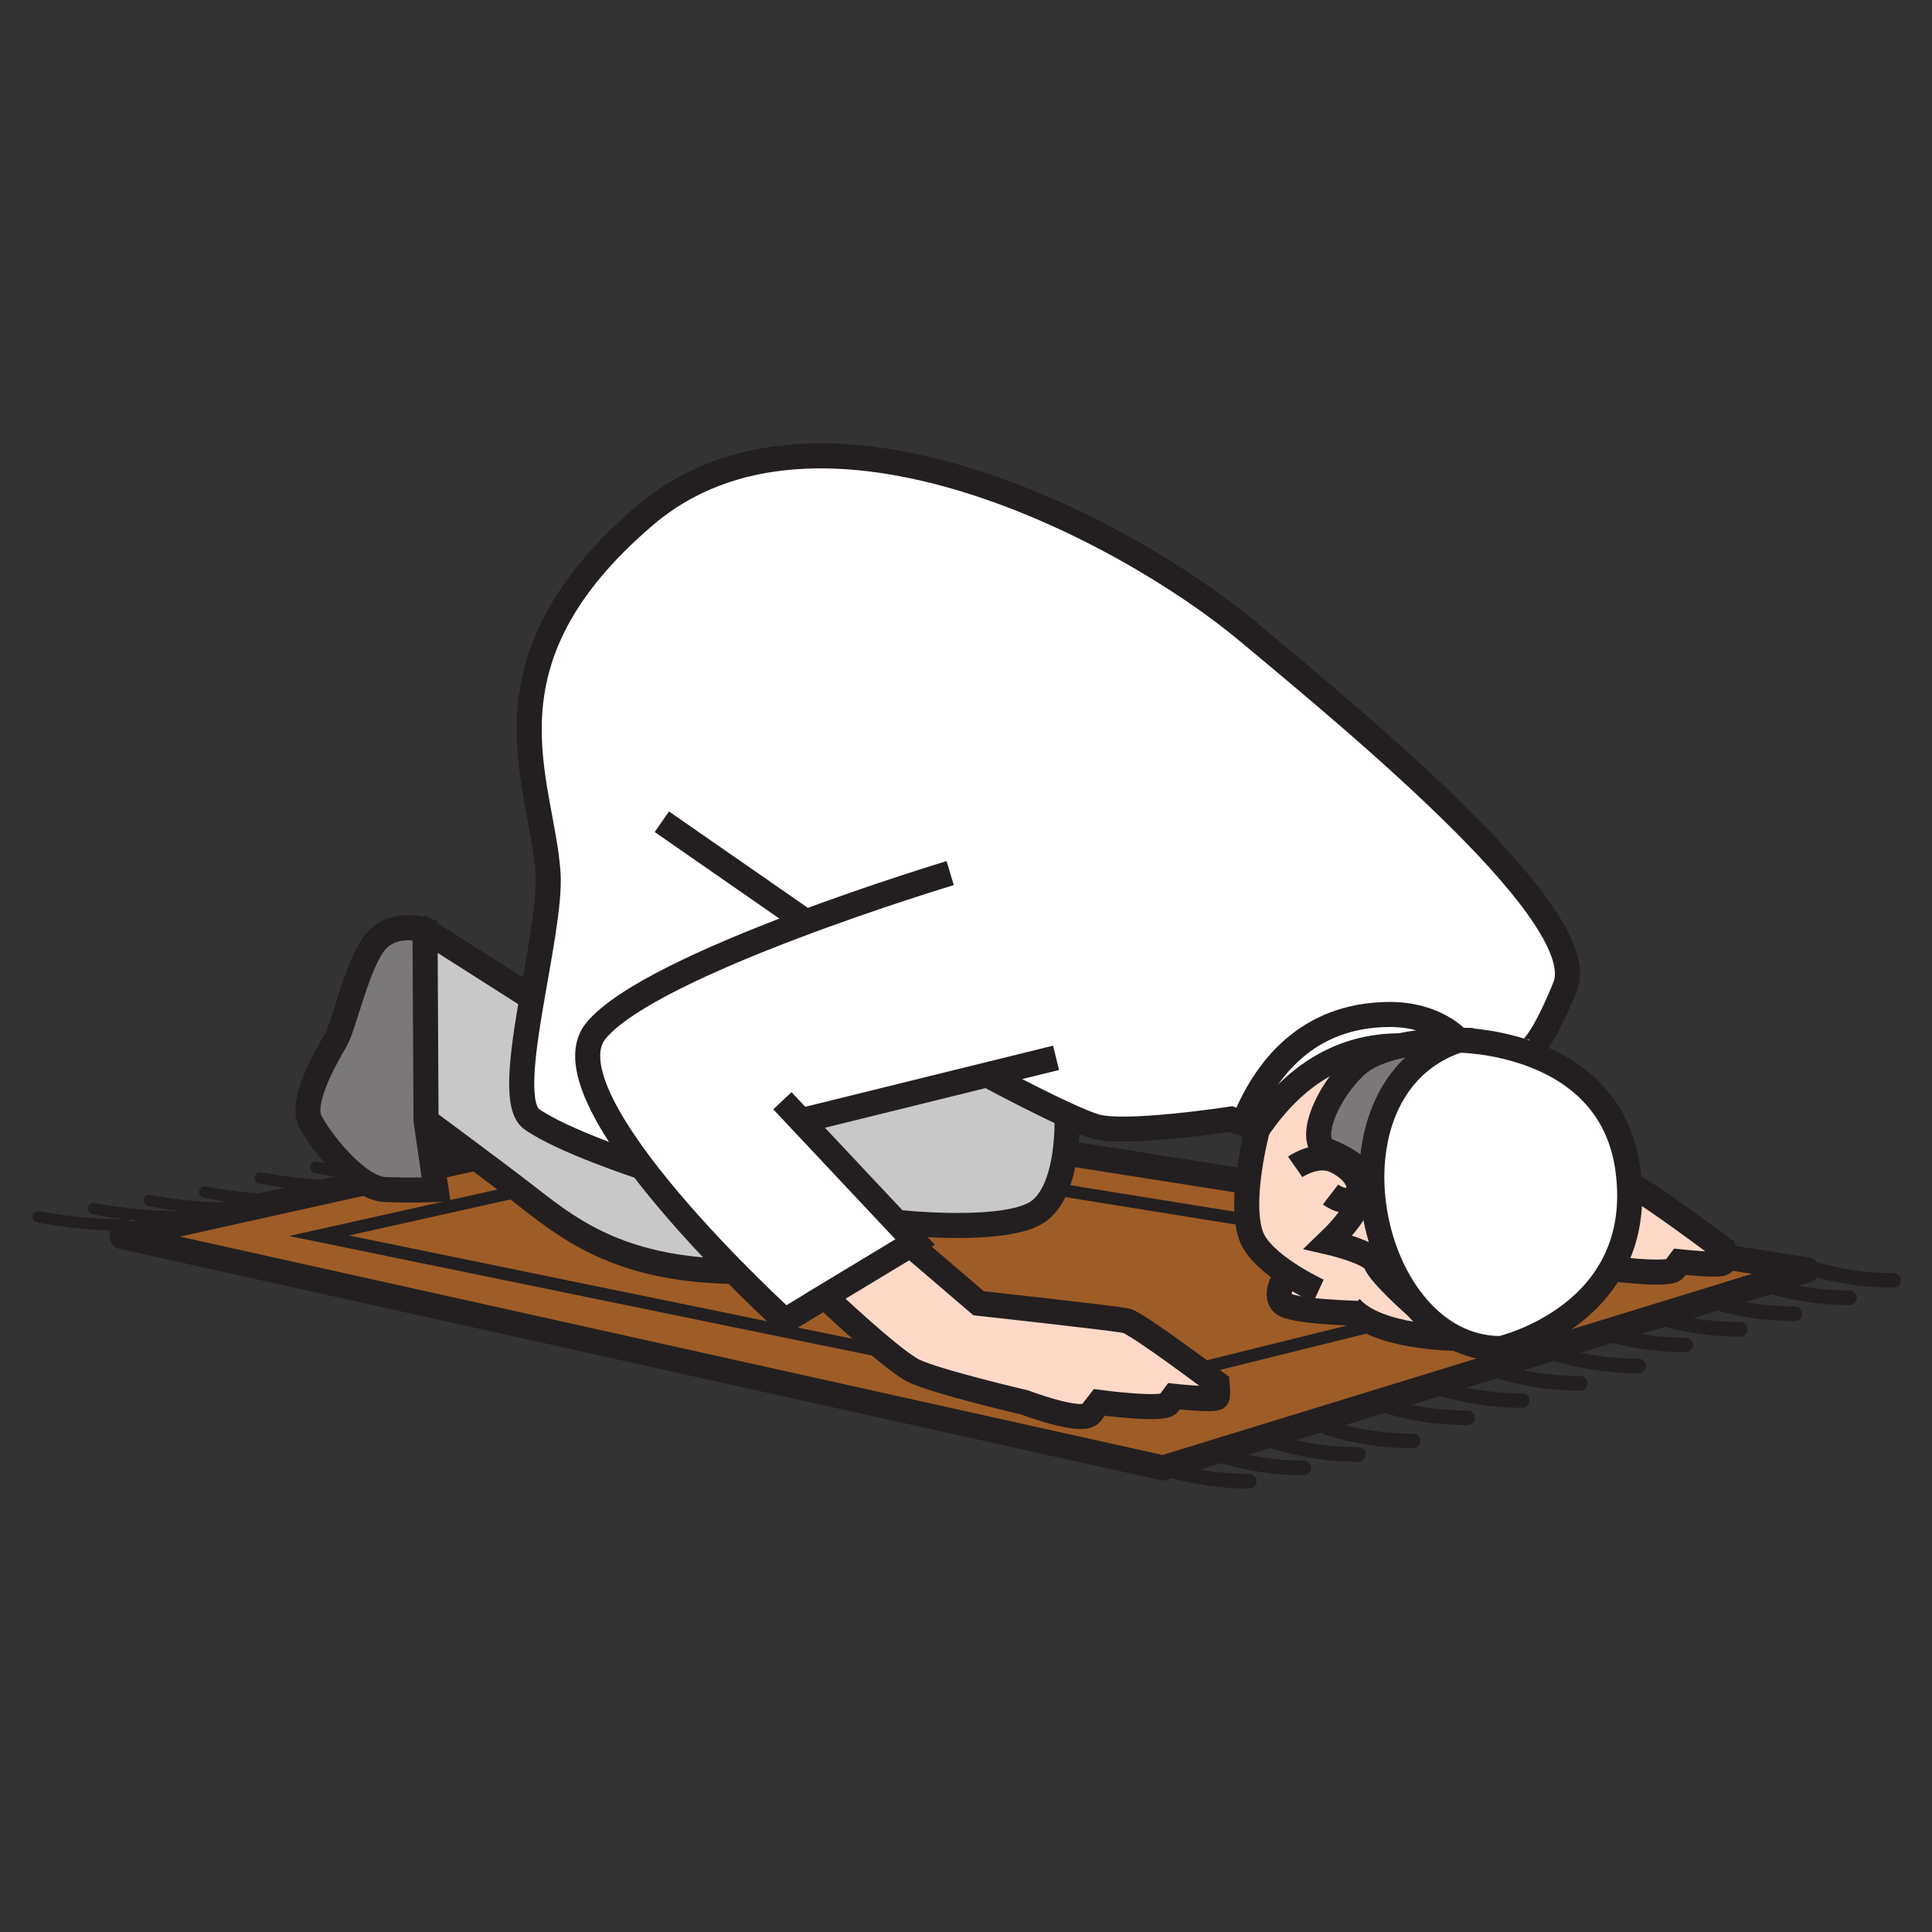 <svg width="1024" height="1024" viewBox="0 0 1024 1024" fill="none" xmlns="http://www.w3.org/2000/svg">
<rect x="0" y="0" width="1024" height="1024" fill="#333333" stroke="none"/>
<g id="islamic/worship">
<path id="Vector" d="M64.735 655.422L616.418 778.029L957.94 673.087L389.025 583.414L64.735 655.422Z" fill="#9E5C26" stroke="#231F20" stroke-width="13.278" stroke-linejoin="round"/>
<path id="Vector_2" d="M169.063 654.964L579.86 739.243L838.043 675.158L396.949 604.125L169.063 654.964Z" fill="#9E5C26" stroke="#231F20" stroke-width="6.639" stroke-miterlimit="10"/>
<path id="Vector_3" d="M662.152 785.109C646.621 785.134 631.182 782.728 616.395 777.98" stroke="#231F20" stroke-width="7.746" stroke-miterlimit="10" stroke-linecap="round"/>
<path id="Vector_4" d="M691.076 778.027C675.544 778.052 660.104 775.642 645.318 770.887" stroke="#231F20" stroke-width="7.746" stroke-miterlimit="10" stroke-linecap="round"/>
<path id="Vector_5" d="M719.988 770.886C704.457 770.912 689.017 768.506 674.23 763.758" stroke="#231F20" stroke-width="7.746" stroke-miterlimit="10" stroke-linecap="round"/>
<path id="Vector_6" d="M748.911 763.758C733.379 763.782 717.939 761.373 703.153 756.617" stroke="#231F20" stroke-width="7.746" stroke-miterlimit="10" stroke-linecap="round"/>
<path id="Vector_7" d="M777.883 751.5C762.351 751.525 746.911 749.115 732.125 744.359" stroke="#231F20" stroke-width="7.746" stroke-miterlimit="10" stroke-linecap="round"/>
<path id="Vector_8" d="M806.783 742.348C791.251 742.373 775.811 739.963 761.025 735.207" stroke="#231F20" stroke-width="7.746" stroke-miterlimit="10" stroke-linecap="round"/>
<path id="Vector_9" d="M837.597 733.199C822.066 733.224 806.626 730.819 791.839 726.07" stroke="#231F20" stroke-width="7.746" stroke-miterlimit="10" stroke-linecap="round"/>
<path id="Vector_10" d="M868.459 724.047C852.928 724.071 837.489 721.666 822.701 716.918" stroke="#231F20" stroke-width="7.746" stroke-miterlimit="10" stroke-linecap="round"/>
<path id="Vector_11" d="M893.482 712.859C877.95 712.884 862.51 710.475 847.724 705.719" stroke="#231F20" stroke-width="7.746" stroke-miterlimit="10" stroke-linecap="round"/>
<path id="Vector_12" d="M922.381 704.609C906.85 704.634 891.411 702.228 876.624 697.48" stroke="#231F20" stroke-width="7.746" stroke-miterlimit="10" stroke-linecap="round"/>
<path id="Vector_13" d="M951.354 696.34C935.822 696.364 920.383 693.959 905.596 689.211" stroke="#231F20" stroke-width="7.746" stroke-miterlimit="10" stroke-linecap="round"/>
<path id="Vector_14" d="M980.265 687.859C964.733 687.884 949.293 685.475 934.507 680.719" stroke="#231F20" stroke-width="7.746" stroke-miterlimit="10" stroke-linecap="round"/>
<path id="Vector_15" d="M1003.67 678.613C988.143 678.638 972.704 676.232 957.916 671.484" stroke="#231F20" stroke-width="7.746" stroke-miterlimit="10" stroke-linecap="round"/>
<path id="Vector_16" d="M66.831 649.316C51.225 649.357 35.651 647.893 20.326 644.945" stroke="#231F20" stroke-width="6.11" stroke-miterlimit="10" stroke-linecap="round"/>
<path id="Vector_17" d="M96.235 644.944C80.631 644.997 65.057 643.545 49.731 640.609" stroke="#231F20" stroke-width="6.11" stroke-miterlimit="10" stroke-linecap="round"/>
<path id="Vector_18" d="M125.642 640.609C110.036 640.65 94.462 639.186 79.137 636.238" stroke="#231F20" stroke-width="6.11" stroke-miterlimit="10" stroke-linecap="round"/>
<path id="Vector_19" d="M155.035 636.203C139.433 636.243 123.863 634.78 108.542 631.832" stroke="#231F20" stroke-width="6.11" stroke-miterlimit="10" stroke-linecap="round"/>
<path id="Vector_20" d="M184.44 628.699C168.838 628.739 153.269 627.276 137.948 624.328" stroke="#231F20" stroke-width="6.11" stroke-miterlimit="10" stroke-linecap="round"/>
<path id="Vector_21" d="M213.846 623.102C198.252 623.141 182.69 621.677 167.377 618.73" stroke="#231F20" stroke-width="6.11" stroke-miterlimit="10" stroke-linecap="round"/>
<path id="Vector_22" d="M245.214 617.488C229.601 617.532 214.019 616.072 198.686 613.129" stroke="#231F20" stroke-width="6.11" stroke-miterlimit="10" stroke-linecap="round"/>
<path id="Vector_23" d="M276.582 611.891C260.98 611.932 245.411 610.468 230.09 607.52" stroke="#231F20" stroke-width="6.11" stroke-miterlimit="10" stroke-linecap="round"/>
<path id="Vector_24" d="M302.062 605.063C286.46 605.104 270.89 603.64 255.569 600.691" stroke="#231F20" stroke-width="6.11" stroke-miterlimit="10" stroke-linecap="round"/>
<path id="Vector_25" d="M331.467 599.992C315.865 600.033 300.296 598.57 284.975 595.621" stroke="#231F20" stroke-width="6.11" stroke-miterlimit="10" stroke-linecap="round"/>
<path id="Vector_26" d="M360.873 594.926C345.271 594.967 329.701 593.503 314.38 590.555" stroke="#231F20" stroke-width="6.11" stroke-miterlimit="10" stroke-linecap="round"/>
<path id="Vector_27" d="M390.278 589.734C374.672 589.775 359.099 588.311 343.774 585.363" stroke="#231F20" stroke-width="6.11" stroke-miterlimit="10" stroke-linecap="round"/>
<path id="Vector_28" d="M414.072 584.074C398.47 584.115 382.9 582.652 367.58 579.703" stroke="#231F20" stroke-width="6.11" stroke-miterlimit="10" stroke-linecap="round"/>
<path id="Vector_29" d="M225.297 495.535L226.501 599.092C226.501 599.092 291.345 645.826 306.794 653.58C322.243 661.335 413.386 681.481 431.556 659.878C449.727 638.276 453.604 641.43 453.604 641.43C453.604 641.43 522 654.327 541.279 646.078C571.66 633.074 569.071 561.258 569.071 561.258L305.71 542.232L225.297 495.535Z" fill="#C8C8C8"/>
<path id="Vector_30" d="M771.863 709.317C752.801 709.064 734.606 706.307 719.012 696.072C719.012 696.072 678.806 697.276 678.481 689.497C678.352 684.553 679.237 679.636 681.082 675.047C681.082 675.047 657.54 664.113 660.792 641.403C664.043 618.693 659.009 593.538 685.007 573.971C720.168 547.479 766.89 551.332 766.89 551.332L771.863 709.317Z" fill="#FFD9C8"/>
<path id="Vector_31" d="M720.217 563.473C720.217 563.473 688.776 590.241 701.408 608.725C714.039 627.209 727.128 622.043 727.128 622.043C728.983 592.613 737.027 566.375 770.478 553.262L720.217 563.473Z" fill="#7A7878"/>
<path id="Vector_32" d="M829.506 523.098C814.646 559.488 808.65 557.38 808.65 557.38L741.964 554.346C711.619 554.394 686.476 569.117 666.536 598.514L652.423 593.156C652.423 593.156 596.057 601.91 580.403 597.045C565.953 592.542 528.624 572.613 523.181 569.687L424.609 593.999L485.046 658.349L415.963 700.06C415.963 700.06 371.193 659.372 340.27 618.539C340.27 618.539 298.221 604.836 281.785 593.156C265.348 581.475 292.622 495.366 290.442 462.77C287.155 413.737 250.549 350.88 342.016 273.032C433.484 195.183 595.515 279.847 660.924 334.335C726.334 388.823 844.377 486.721 829.506 523.098Z" fill="white"/>
<path id="Vector_33" d="M811.214 672.014C811.214 672.014 841.703 683.694 846.243 677.854L850.782 672.014C850.782 672.014 884.498 676.553 887.437 672.664L890.351 668.775C890.351 668.775 912.724 671.183 913.23 669.256C913.735 667.33 913.23 661.959 913.23 661.959C913.23 661.959 870.904 630.073 865.063 628.749C859.223 627.424 786.793 619.477 786.793 619.477L811.214 672.014Z" fill="#FFD9C8" stroke="#231F20" stroke-width="13.278" stroke-miterlimit="10"/>
<path id="Vector_34" d="M771.863 709.319C771.863 709.319 729.609 709.319 715.617 692.773" stroke="#231F20" stroke-width="13.278" stroke-miterlimit="10"/>
<path id="Vector_35" d="M666.535 598.465C666.535 598.465 656.311 636.131 663.127 655.06C668.654 670.413 698.806 684.249 698.806 684.249" stroke="#231F20" stroke-width="13.278" stroke-miterlimit="10"/>
<path id="Vector_36" d="M719.06 696.059C719.06 696.059 684.296 695.265 679.877 690.773C674.483 685.294 682.418 675.047 682.418 675.047" stroke="#231F20" stroke-width="13.278" stroke-miterlimit="10"/>
<path id="Vector_37" d="M686.476 618.452C686.476 618.452 697.662 610.673 707.392 615.044C717.121 619.415 722.805 627.423 719.06 633.106C714.376 640.163 705.212 633.106 705.212 633.106" stroke="#231F20" stroke-width="13.278" stroke-miterlimit="10"/>
<path id="Vector_38" d="M773.067 551.309C773.067 551.309 734.727 550.382 719.048 564.447C703.37 578.511 691.979 605.484 703.768 610.024C707.778 611.565 716.134 615.611 719.048 618.935C726.273 627.207 722.456 640.778 704.105 658.347C704.105 658.347 727.333 663.693 729.284 669.533C731.234 675.373 750.958 692.773 750.958 692.773L773.067 551.309Z" stroke="#231F20" stroke-width="13.278" stroke-miterlimit="10"/>
<path id="Vector_39" d="M424.633 593.995L559.739 560.664" stroke="#231F20" stroke-width="13.278" stroke-miterlimit="10"/>
<path id="Vector_40" d="M414.687 583.414L485.069 658.348L415.987 700.048C415.987 700.048 286.589 582.45 315.765 546.446C344.942 510.442 503.613 462.77 503.613 462.77" stroke="#231F20" stroke-width="13.278" stroke-miterlimit="10"/>
<path id="Vector_41" d="M808.638 557.379C808.638 557.379 814.658 559.486 829.506 523.096C844.353 486.707 726.37 388.821 660.924 334.333C595.478 279.845 433.496 195.193 342.04 273.042C250.585 350.89 287.179 413.723 290.466 462.768C292.658 495.365 265.372 581.474 281.808 593.154C298.245 604.834 340.294 618.537 340.294 618.537" stroke="#231F20" stroke-width="13.278" stroke-miterlimit="10"/>
<path id="Vector_42" d="M522.53 569.313C522.53 569.313 564.856 592.192 580.426 597.008C595.996 601.825 652.422 593.119 652.422 593.119L666.535 598.465C686.476 569.068 711.618 554.345 741.963 554.297" stroke="#231F20" stroke-width="13.278" stroke-miterlimit="10"/>
<path id="Vector_43" d="M427.257 488.622L350.793 435.531" stroke="#231F20" stroke-width="13.278" stroke-miterlimit="10"/>
<path id="Vector_44" d="M281.953 528.986L225.273 492.934C198.429 508.636 192.918 538.129 208.74 581.415C208.74 581.415 259.821 618.888 281.953 636.18C304.085 653.471 331.323 673.087 389.026 673.882" stroke="#231F20" stroke-width="13.278" stroke-miterlimit="10"/>
<path id="Vector_45" d="M437.216 687.234C437.216 687.234 472.413 720.613 484.093 726.454C495.774 732.294 543.097 743.312 543.097 743.312C543.097 743.312 573.586 754.98 578.126 749.152L582.666 743.312C582.666 743.312 616.382 747.852 619.32 743.962L622.234 740.061C622.234 740.061 644.619 742.469 645.113 740.554C645.607 738.64 645.113 733.257 645.113 733.257C645.113 733.257 602.787 701.359 596.947 700.035C591.107 698.71 518.677 690.763 518.677 690.763L482.552 659.84L437.216 687.234Z" fill="#FFD9C8" stroke="#231F20" stroke-width="13.278" stroke-miterlimit="10"/>
<path id="Vector_46" d="M225.273 492.931C225.273 492.931 209.066 487.741 199.336 498.771C189.606 509.801 182.478 543.505 177.926 551.296C173.374 559.087 159.117 583.471 164.307 593.995C169.497 604.52 189.462 629.807 203.803 630.457C218.145 631.107 231.114 630.457 231.114 630.457L225.815 593.995L225.273 492.931Z" fill="#7A7878" stroke="#231F20" stroke-width="13.278" stroke-miterlimit="10"/>
<path id="Vector_47" d="M773.066 551.309C773.066 551.309 761.278 537.462 735.978 537.69C692.81 538.088 670.412 566.59 658.913 595.634" stroke="#231F20" stroke-width="13.278" stroke-miterlimit="10"/>
<path id="Vector_48" d="M565.494 590.973C565.494 590.973 567.445 628.301 551.237 641.403C535.029 654.504 475.171 647.833 475.171 647.833" stroke="#231F20" stroke-width="13.278" stroke-miterlimit="10"/>
<path id="Vector_49" d="M773.067 551.309C696.134 576.837 724.13 714.772 795.44 714.772C795.44 714.772 872.964 697.18 862.873 620.234C853.83 551.309 773.067 551.309 773.067 551.309Z" fill="white" stroke="#231F20" stroke-width="13.278" stroke-miterlimit="10"/>
</g>
</svg>
